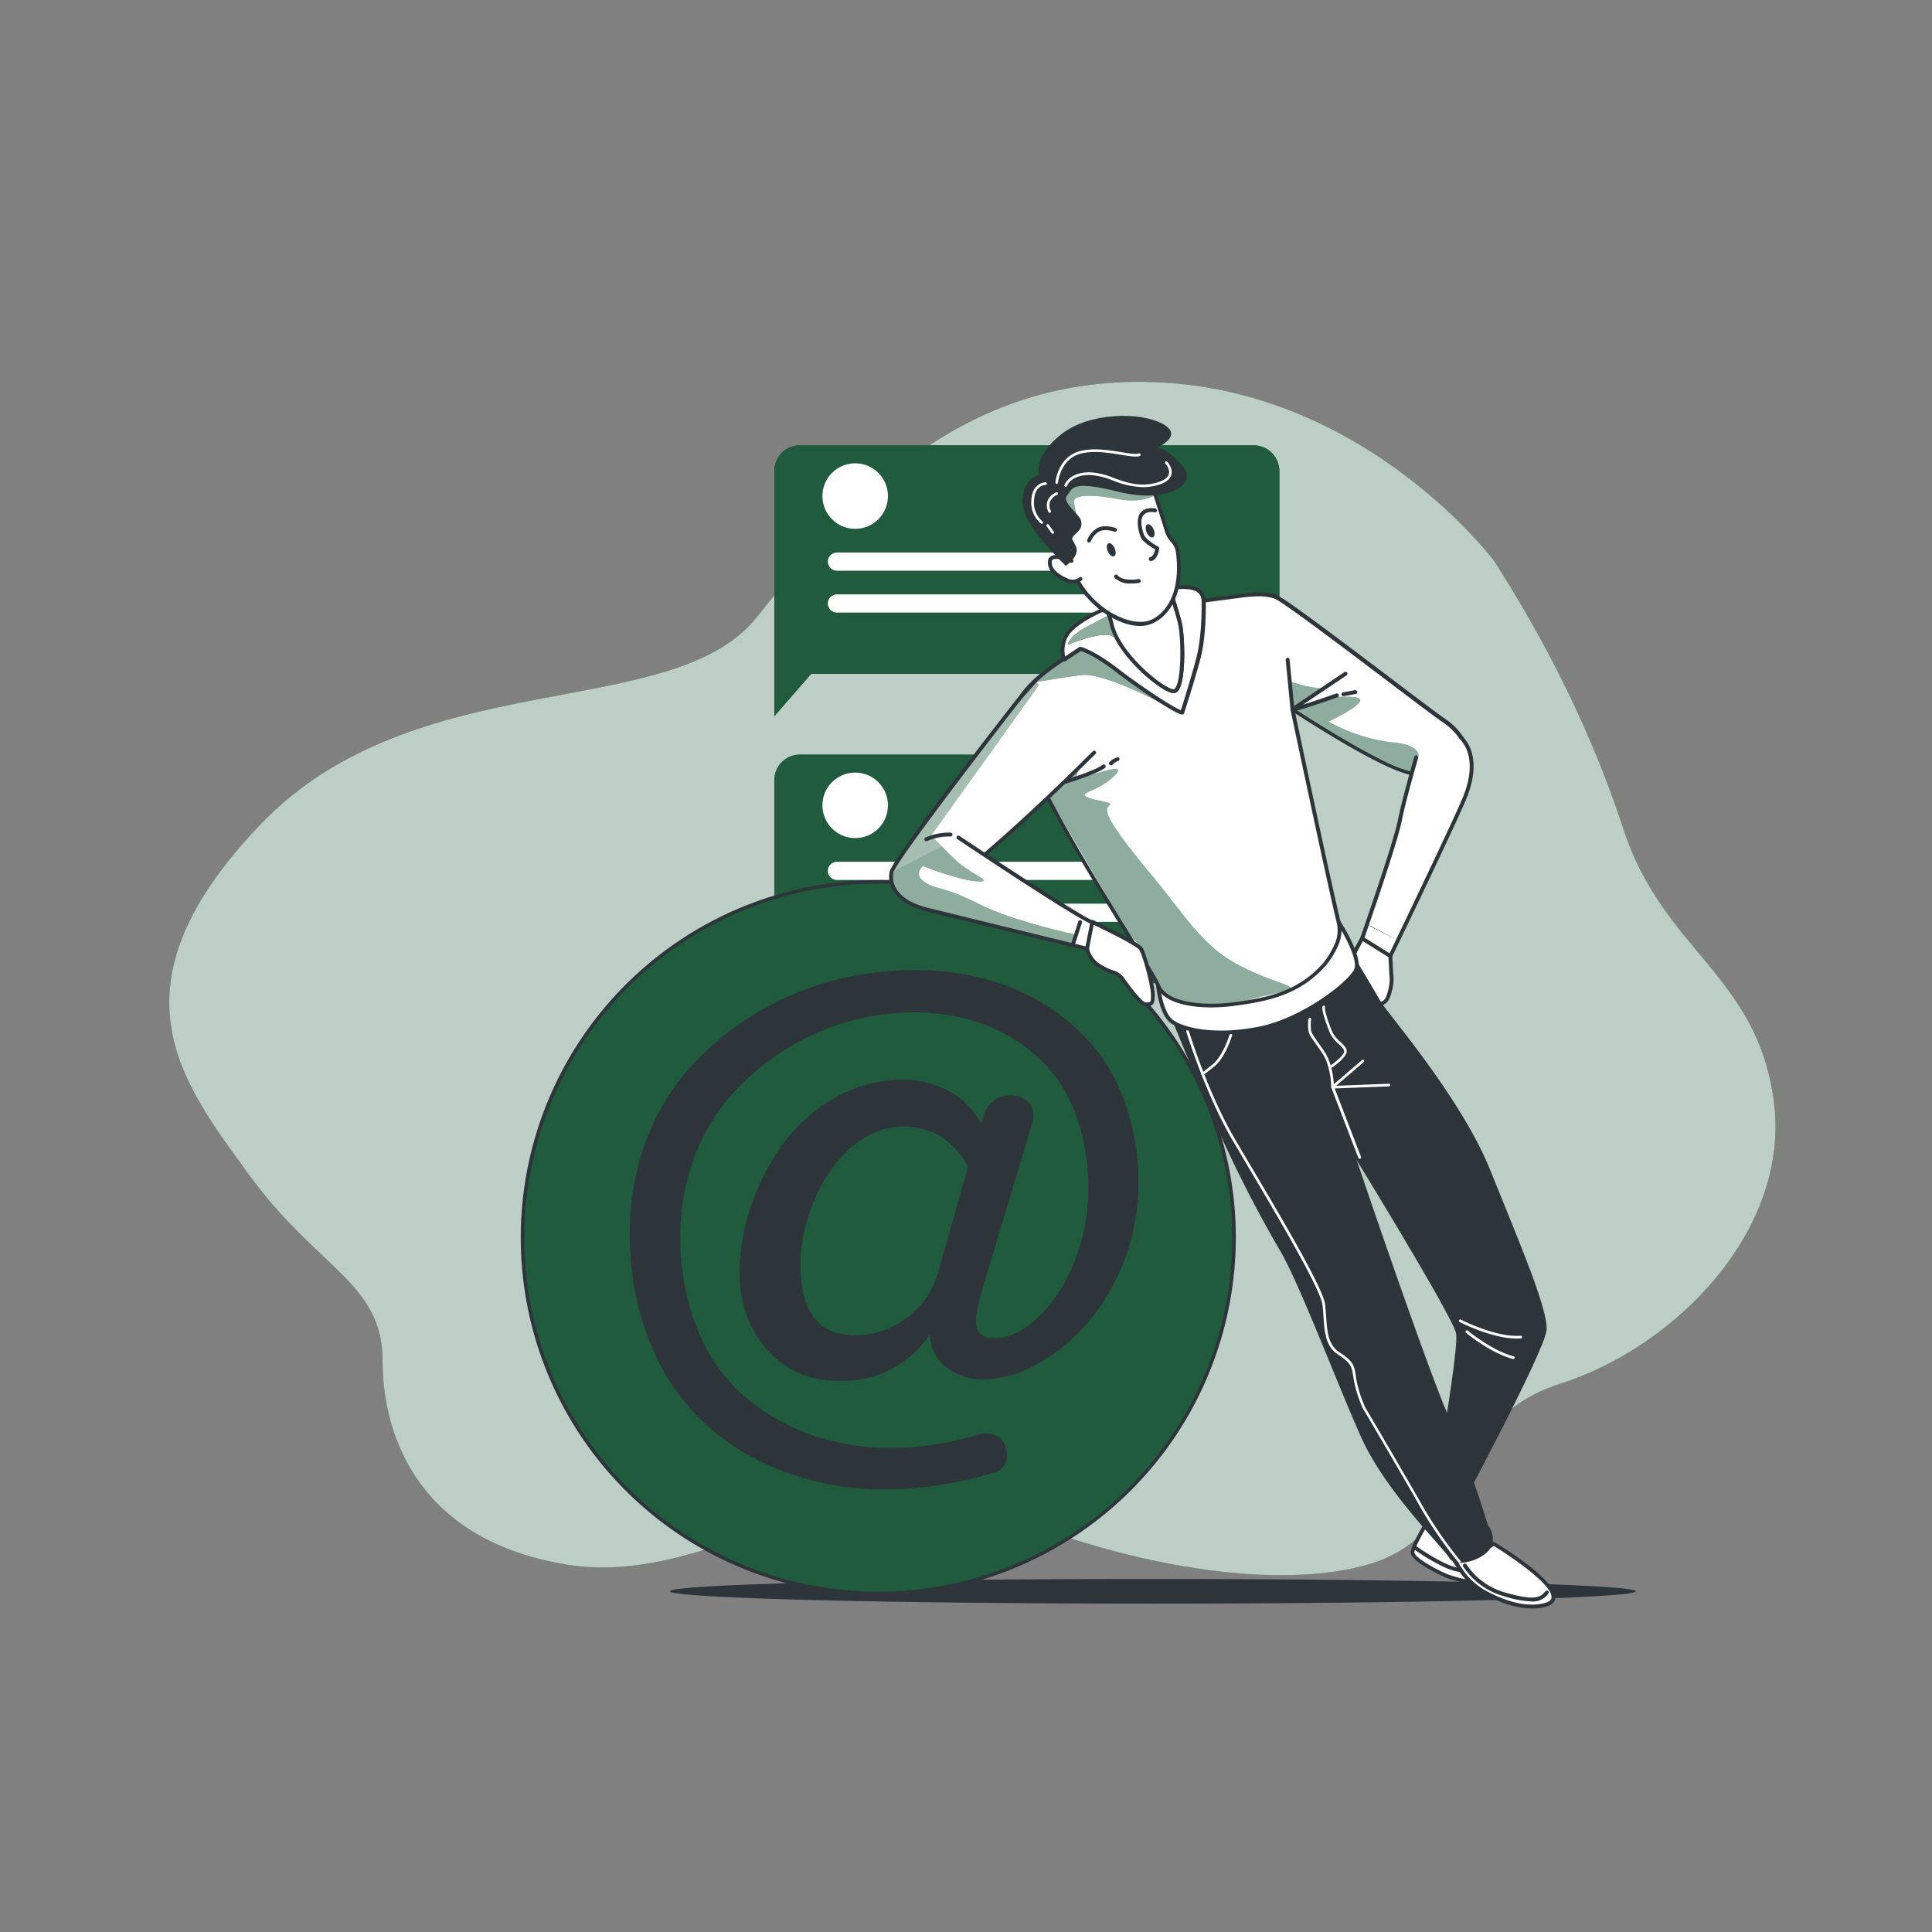 <svg xmlns="http://www.w3.org/2000/svg" xmlns:xlink="http://www.w3.org/1999/xlink" viewBox="0 0 500 500"><rect x="0" y="0" width="500" height="500" fill="#808080" stroke="none"/><defs><clipPath id="freepik--clip-path--inject-4"><path d="M281,148.89a28.69,28.69,0,0,1,6.69,12.77c1.82,7.91,13.26,17.21,16,17.21s2.55-13.56,1.64-17.51-4.56-14.6-4.56-14.6S286.21,139.76,281,148.89Z" style="fill:#fff"></path></clipPath><clipPath id="freepik--clip-path-2--inject-4"><path d="M303.73,179.37c-2.94,0-14.64-9.56-16.49-17.6a28.44,28.44,0,0,0-6.56-12.53.5.5,0,0,1-.08-.6c5.34-9.42,20.27-2.41,20.42-2.33a.5.5,0,0,1,.26.29c.15.43,3.67,10.71,4.58,14.65.79,3.46,1.16,14.83-.94,17.48A1.51,1.51,0,0,1,303.73,179.37Zm-22.07-30.55a29.14,29.14,0,0,1,6.55,12.73c1.82,7.85,13.19,16.82,15.52,16.82,0,0,.19,0,.4-.27,1.7-2.13,1.59-13,.75-16.63s-4-12.85-4.48-14.35C298.73,146.38,286.38,141.21,281.66,148.82Z" style="fill:#2e353a;clip-path:url(#freepik--clip-path--inject-1--inject-1--inject-4)"></path></clipPath></defs><!--Mention (1)--><g id="freepik--background-simple--inject-4"><path d="M386.73,145.24S354.5,102.05,301,99s-83.34,33.45-105.24,60.83-88.2,11.55-128.35,53.53-20.68,66.3-3,90.63S99,332,99,352.06s9.74,46.84,48.06,52.92,77.86-31,105.23-17,73.3,24.94,101.44,17,19.61-37.11,50-46.84,59.61-40.15,55.35-73-28.59-38.93-38.93-70.56S395.25,158.62,386.73,145.24Z" style="fill:#1F5B3C"></path><path d="M386.73,145.24S354.5,102.05,301,99s-83.34,33.45-105.24,60.83-88.2,11.55-128.35,53.53-20.68,66.3-3,90.63S99,332,99,352.06s9.74,46.84,48.06,52.92,77.86-31,105.23-17,73.3,24.94,101.44,17,19.61-37.11,50-46.84,59.61-40.15,55.35-73-28.59-38.93-38.93-70.56S395.25,158.62,386.73,145.24Z" style="fill:#fff;opacity:0.7"></path></g><g id="freepik--Shadow--inject-4"><path d="M423.38,411.82c0,1.77-56,3.2-125,3.2s-125-1.43-125-3.2,56-3.19,125-3.19S423.38,410.06,423.38,411.82Z" style="fill:#2e353a"></path></g><g id="freepik--speech-bubbles--inject-4"><rect x="200.41" y="115.25" width="130.69" height="59.15" rx="6.62" style="fill:#1F5B3C"></rect><polyline points="200.41 164 200.41 185.35 212.32 171.64" style="fill:#1F5B3C"></polyline><path d="M324.49,115.25H207a6.61,6.61,0,0,0-6.61,6.62v63.48l9.52-10.95H324.49a6.61,6.61,0,0,0,6.61-6.62V121.87A6.61,6.61,0,0,0,324.49,115.25Z" style="fill:#1F5B3C"></path><path d="M324.49,115.25H207a6.61,6.61,0,0,0-6.61,6.62v63.48l9.52-10.95H324.49a6.61,6.61,0,0,0,6.61-6.62V121.87A6.61,6.61,0,0,0,324.49,115.25Z" style="fill:#1F5B3C;opacity:0.1"></path><path d="M301,147.7H216.61a2.36,2.36,0,0,1-2.36-2.36h0a2.36,2.36,0,0,1,2.36-2.35H301a2.36,2.36,0,0,1,2.36,2.35h0A2.36,2.36,0,0,1,301,147.7Z" style="fill:#fff"></path><path d="M301,158.54H216.61a2.36,2.36,0,0,1-2.36-2.36h0a2.36,2.36,0,0,1,2.36-2.35H301a2.36,2.36,0,0,1,2.36,2.35h0A2.36,2.36,0,0,1,301,158.54Z" style="fill:#fff"></path><circle cx="221.32" cy="128.38" r="8.48" style="fill:#fff"></circle><rect x="200.41" y="195.3" width="130.69" height="59.15" rx="6.62" style="fill:#1F5B3C"></rect><polyline points="200.41 244.04 200.41 265.4 212.32 251.68" style="fill:#1F5B3C"></polyline><path d="M324.49,195.3H207a6.61,6.61,0,0,0-6.61,6.61V265.4l9.52-11H324.49a6.61,6.61,0,0,0,6.61-6.61V201.91A6.61,6.61,0,0,0,324.49,195.3Z" style="fill:#1F5B3C"></path><path d="M324.49,195.3H207a6.61,6.61,0,0,0-6.61,6.61V265.4l9.52-11H324.49a6.61,6.61,0,0,0,6.61-6.61V201.91A6.61,6.61,0,0,0,324.49,195.3Z" style="fill:#1F5B3C;opacity:0.1"></path><path d="M301,227.74H216.61a2.36,2.36,0,0,1-2.36-2.35h0a2.36,2.36,0,0,1,2.36-2.36H301a2.36,2.36,0,0,1,2.36,2.36h0A2.36,2.36,0,0,1,301,227.74Z" style="fill:#fff"></path><path d="M301,238.58H216.61a2.36,2.36,0,0,1-2.36-2.35h0a2.36,2.36,0,0,1,2.36-2.36H301a2.36,2.36,0,0,1,2.36,2.36h0A2.36,2.36,0,0,1,301,238.58Z" style="fill:#fff"></path><circle cx="221.32" cy="208.42" r="8.48" style="fill:#fff"></circle></g><g id="freepik--Character--inject-4"><circle cx="227.3" cy="320.3" r="92.07" style="fill:#1F5B3C"></circle><path d="M227.3,412.83a92.53,92.53,0,1,1,92.53-92.53A92.64,92.64,0,0,1,227.3,412.83Zm0-184.15a91.62,91.62,0,1,0,91.62,91.62A91.71,91.71,0,0,0,227.3,228.68Z" style="fill:#2e353a"></path><path d="M202.91,380.85a62.55,62.55,0,0,1-21-12.93,57.58,57.58,0,0,1-13.9-21A74.92,74.92,0,0,1,163,319a66.25,66.25,0,0,1,4.24-23.86,59.56,59.56,0,0,1,11.45-19,76.34,76.34,0,0,1,36.62-22.29,82,82,0,0,1,21.19-2.8,72.74,72.74,0,0,1,17.62,2.1,57.32,57.32,0,0,1,15.82,6.55,52.57,52.57,0,0,1,12.89,10.93,47.64,47.64,0,0,1,8.65,15.69,62.24,62.24,0,0,1,3.15,20.23,56.17,56.17,0,0,1-13.37,36.06,49.21,49.21,0,0,1-13,10.53A28.63,28.63,0,0,1,254.39,357a15.37,15.37,0,0,1-9.31-3,10.81,10.81,0,0,1-4.41-8.66q-8.56,12.06-23.16,12.06-11.89,0-19-8.13t-7.08-20a52.93,52.93,0,0,1,3.1-17.66,59.84,59.84,0,0,1,8.44-16,41.77,41.77,0,0,1,13.41-11.67,34.8,34.8,0,0,1,17.18-4.5,25,25,0,0,1,12,2.93,19.69,19.69,0,0,1,8.35,8.52l.78-2.54a7.14,7.14,0,0,1,11-3.49,4.75,4.75,0,0,1,1.74,3.93,6.43,6.43,0,0,1-.35,2.1l-12.41,41.25q-2.1,7.08-2.1,9.71,0,4.46,4.55,4.45,5.94,0,11.67-5.46a40.21,40.21,0,0,0,9.31-14.51,50.44,50.44,0,0,0,3.58-18.75,54.27,54.27,0,0,0-2.45-16.69A40.3,40.3,0,0,0,272.66,278a39.47,39.47,0,0,0-10-8.92,43.8,43.8,0,0,0-12.33-5.33A54.12,54.12,0,0,0,236.65,262a63.22,63.22,0,0,0-17.35,2.45,62.27,62.27,0,0,0-16.39,7.39,64.09,64.09,0,0,0-13.77,11.71,51.57,51.57,0,0,0-9.52,16.21A57.08,57.08,0,0,0,176.08,320a62.2,62.2,0,0,0,4.37,23.91,45.2,45.2,0,0,0,11.93,17.22,53.55,53.55,0,0,0,17.3,10.09,61.09,61.09,0,0,0,20.85,3.5,74.28,74.28,0,0,0,22.38-3.41,6.68,6.68,0,0,1,2.27-.35,5.08,5.08,0,0,1,3.93,1.62,5.33,5.33,0,0,1,1.49,3.71,4.62,4.62,0,0,1-3.59,4.9,97.89,97.89,0,0,1-27.88,4.28A73.59,73.59,0,0,1,202.91,380.85Zm31.6-39.68a21.82,21.82,0,0,0,8-11l8-28.14-.53-1.14a13.75,13.75,0,0,0-1.83-2.58,28.27,28.27,0,0,0-3.11-3.06,15.42,15.42,0,0,0-4.8-2.62,19,19,0,0,0-13.9.48,22.91,22.91,0,0,0-6.51,4.24,35.46,35.46,0,0,0-5.29,6.21,41.39,41.39,0,0,0-4,7.47,46,46,0,0,0-2.49,8.08,38.4,38.4,0,0,0-.88,8,39.11,39.11,0,0,0,.31,5.16,23.22,23.22,0,0,0,1,4.46,15,15,0,0,0,1.79,3.71,10.89,10.89,0,0,0,2.62,2.75,11.14,11.14,0,0,0,3.63,1.75,16.72,16.72,0,0,0,4.72.61A21.59,21.59,0,0,0,234.51,341.17Z" style="fill:#2e353a"></path><path d="M352.51,242.87s-3,5.58-3.44,6.36-2.05,5-1.57,6,.94,1.57,1.89,1.73,1.73,1.89,3.3,2.2a16.91,16.91,0,0,0,3,.32,2,2,0,0,0,1.74.31c.94-.31,1.73-.78,2.36-3.46a10,10,0,0,0,.31-4.09l-.28-5.41Z" style="fill:#fff"></path><path d="M356.87,260.37a2.56,2.56,0,0,1-1.34-.4,17.49,17.49,0,0,1-2.94-.33,4.66,4.66,0,0,1-2.31-1.46,2.65,2.65,0,0,0-1-.74,3.1,3.1,0,0,1-2.25-2c-.65-1.29,1.24-5.88,1.59-6.46.46-.77,3.4-6.29,3.43-6.35a.52.52,0,0,1,.3-.24.51.51,0,0,1,.38,0l7.3,3.95a.52.52,0,0,1,.26.42l.28,5.4h0a10.36,10.36,0,0,1-.33,4.23c-.62,2.67-1.43,3.41-2.69,3.83A2.22,2.22,0,0,1,356.87,260.37Zm-4.15-16.82c-.72,1.34-2.82,5.27-3.22,5.94-.55.91-1.87,4.88-1.56,5.5.5,1,.88,1.36,1.53,1.47a3.09,3.09,0,0,1,1.51,1,3.76,3.76,0,0,0,1.81,1.2,17.25,17.25,0,0,0,2.89.31.52.52,0,0,1,.32.11,1.48,1.48,0,0,0,1.26.23c.69-.23,1.41-.47,2-3.1a9.75,9.75,0,0,0,.31-3.88l-.27-5.2Z" style="fill:#2e353a"></path><path d="M369.85,393.12s-4.27,6.95-4.27,8.63,5.88,4.77,8.4,5.89,7,2,10.64,2.52,11.2,2,9-.84S377.9,399,377.34,398.11a15.75,15.75,0,0,0-2.32-2.26Z" style="fill:#fff"></path><path d="M391.8,411.5a45.34,45.34,0,0,1-6.36-.71l-.9-.14c-5.08-.78-8.7-1.64-10.76-2.56-.36-.16-8.7-3.89-8.7-6.34,0-1.77,3.9-8.17,4.34-8.9a.51.51,0,0,1,.66-.18l5.17,2.74a15.07,15.07,0,0,1,2.51,2.43c.24.28,2.44,1.66,4.57,3,4.54,2.83,10.18,6.36,11.64,8.18.53.66.66,1.23.38,1.7S393.19,411.5,391.8,411.5ZM370,393.78c-1.62,2.68-3.95,6.91-3.95,8s4.28,3.73,8.1,5.43c2,.88,5.52,1.71,10.52,2.48l.89.14c1.84.29,7.44,1.18,7.9.4,0,0,0-.2-.3-.57-1.35-1.69-7.15-5.32-11.39-8-3.41-2.13-4.63-2.91-4.88-3.28a14.89,14.89,0,0,0-2.22-2.15Z" style="fill:#2e353a"></path><path d="M376.54,404.07l1.5,2.24a17.85,17.85,0,0,0,6.38,5.86c4,2.16,10.16,4.63,15.54,3.15,8.82-2.43-13.38-15.82-13.38-15.82S378.67,405,376.54,404.07Z" style="fill:#fff"></path><path d="M396.46,416.27c-4.44,0-9-1.86-12.28-3.66a18.43,18.43,0,0,1-6.56-6l-1.5-2.25a.5.5,0,0,1,0-.59.51.51,0,0,1,.59-.14c1.29.56,6.36-2.31,9.55-4.52a.48.48,0,0,1,.54,0c1.67,1,16.31,10,15.68,14.56-.14,1-1,1.76-2.42,2.16A13.55,13.55,0,0,1,396.46,416.27Zm-18.94-11.64.93,1.41a17.48,17.48,0,0,0,6.2,5.69c4.08,2.2,10,4.53,15.18,3.11,1.56-.44,1.66-1.12,1.69-1.34.45-3.27-10.37-10.62-14.93-13.4C385,401.16,380.22,404.31,377.52,404.63Z" style="fill:#2e353a"></path><path d="M379.08,405.13a18.19,18.19,0,0,0,10.36,7.51c7.25,2.07,9.33,1.55,10.88-.52" style="fill:#fff"></path><path d="M396.36,414.46a27.4,27.4,0,0,1-7.05-1.34,18.49,18.49,0,0,1-10.66-7.74.49.49,0,0,1,.18-.68.51.51,0,0,1,.69.18,17.9,17.9,0,0,0,10.06,7.28c7.07,2,9,1.5,10.34-.34a.51.51,0,0,1,.7-.1.5.5,0,0,1,.1.7A4.9,4.9,0,0,1,396.36,414.46Z" style="fill:#2e353a"></path><path d="M366.13,400.47s8,5.73,11.91,5.84" style="fill:#fff"></path><path d="M378,406.81h0c-4-.11-11.85-5.7-12.18-5.93a.51.51,0,0,1-.11-.7.49.49,0,0,1,.69-.12c.08.06,7.93,5.65,11.63,5.75a.51.51,0,0,1,.49.52A.5.5,0,0,1,378,406.81Z" style="fill:#2e353a"></path><path d="M348.76,244.79s7.1,11.77,8.62,14.5,20.68,24.64,28.28,43.5,14.91,35.88,14.6,41.36S375,395.85,375,395.85l-5.17-2.73s7.9-43.5,7-48.06S348,295.18,348,295.18s-13.08-9.12-18.55-19.77" style="fill:#2e353a"></path><path d="M349.77,274.2s-3.95,8.51-3.95,9.73,22.2,66.61,28.59,81.51a302.48,302.48,0,0,1,10.64,29.2s2.44,3,.61,6.08-9.12,5.17-10.64,2.43-16.43-17-22.81-31.32-15.51-38.63-20.69-47.75a326.65,326.65,0,0,1-18.24-36.2c-6.7-15.81-13.59-32.95-13.59-32.95a69.48,69.48,0,0,0,26.76-3c14-4.56,20-13.29,20-13.29s3.56,9.1,4.47,10.86" style="fill:#2e353a"></path><path d="M351.86,299.88a.35.35,0,0,1-.32-.22l-7-18.2a.36.36,0,0,1,.1-.39l7.84-6.72a.36.36,0,0,1,.49,0,.35.35,0,0,1,0,.48l-7.66,6.57,6.91,18a.35.35,0,0,1-.19.45Z" style="fill:#fff"></path><path d="M344.85,281.67a.33.33,0,0,1-.23-.09.34.34,0,0,1-.11-.25c0-.05,0-5.54-2.46-9-.61-.89-1.1-1.59-1.51-2.16-1.28-1.82-1.67-2.37-1.9-3.28a10.89,10.89,0,0,1,0-3.21.36.36,0,0,1,.39-.29.34.34,0,0,1,.29.39,10.33,10.33,0,0,0,0,2.95c.2.78.54,1.26,1.8,3.05.4.57.9,1.27,1.51,2.16,2.22,3.19,2.53,7.77,2.58,9.08l14.21-.55a.36.36,0,0,1,.36.33.33.33,0,0,1-.33.35l-14.56.56Z" style="fill:#fff"></path><path d="M392.47,346.41c-6.33,0-14.37-4.1-14.73-4.28a.34.34,0,0,1-.14-.46.34.34,0,0,1,.46-.15c.09.05,9.23,4.71,15.49,4.16a.34.34,0,0,1,.37.32.34.34,0,0,1-.31.37C393.24,346.4,392.86,346.41,392.47,346.41Z" style="fill:#fff"></path><path d="M391.62,351.69h-.08c-5.61-1.41-11.91-6.57-12.18-6.79a.35.35,0,0,1,0-.48.34.34,0,0,1,.48-.05c.06.05,6.45,5.29,11.91,6.65a.34.34,0,0,1,.24.42A.33.33,0,0,1,391.62,351.69Z" style="fill:#fff"></path><path d="M344.57,276.35a.35.35,0,0,1-.28-.14.34.34,0,0,1,.09-.48c1.35-.94,3.49-2.75,3.49-3.64,0-.59-.73-1.29-1.51-2a8.6,8.6,0,0,1-2.1-2.6c-.51-1.19-2.34-5.86-2-7a.34.34,0,0,1,.43-.22.35.35,0,0,1,.22.44c-.21.61.88,4,1.95,6.48a8,8,0,0,0,1.94,2.36c.93.89,1.73,1.65,1.73,2.53,0,1.54-3.4,3.93-3.79,4.2A.36.36,0,0,1,344.57,276.35Z" style="fill:#fff"></path><path d="M311.25,278.31a.34.34,0,0,1-.22-.61l2.8-2.24c2.69-2.14,4.35-7.61,4.37-7.67a.35.35,0,0,1,.43-.23.35.35,0,0,1,.23.43c-.07.23-1.75,5.73-4.6,8l-2.8,2.24A.33.33,0,0,1,311.25,278.31Z" style="fill:#fff"></path><path d="M377.73,404.51a.35.35,0,0,1-.26-.13,109.2,109.2,0,0,1-9.67-13.94c-3.87-6.92-15-25.85-15.12-26a32.56,32.56,0,0,1-2.28-7.12c-.07-.38-.12-.73-.17-1-.37-2.52-.53-3.56-3.88-5.72s-3.56-5.92-3.84-9.95c-.06-.95-.13-1.93-.24-2.9-.45-4-11.07-22-18.82-35.08-1.76-3-3.36-5.68-4.66-7.91-6.94-11.94-11.74-27.64-11.79-27.8a.35.35,0,0,1,.23-.43.33.33,0,0,1,.42.23c.05.16,4.83,15.79,11.73,27.65,1.3,2.23,2.9,4.94,4.66,7.91,7.79,13.15,18.45,31.17,18.91,35.35.11,1,.18,2,.25,2.94.27,4,.5,7.48,3.52,9.42,3.61,2.32,3.79,3.53,4.19,6.18,0,.33.1.67.16,1.05a31.92,31.92,0,0,0,2.22,6.91c.09.17,11.23,19.1,15.11,26A109.05,109.05,0,0,0,378,404a.34.34,0,0,1-.05.48A.35.35,0,0,1,377.73,404.51Z" style="fill:#fff"></path><path d="M299.69,254.93s.64,7.08,3.44,9.32,11.2,4.2,22.68,2,24.08-12,25.2-15.4-4.58-12.2-4.58-12.2-6.62,9.4-25.1,12.48S299.69,254.93,299.69,254.93Z" style="fill:#fff"></path><path d="M316.08,267.7c-6.77,0-11.41-1.57-13.27-3.06-2.93-2.35-3.59-9.36-3.62-9.66a.5.5,0,0,1,.38-.53c.13,0,3.39-.81,21.68-3.86,18-3,24.7-12.18,24.77-12.27a.51.51,0,0,1,.41-.21h0a.5.5,0,0,1,.41.23c.6.92,5.8,9.14,4.64,12.63-1.23,3.68-14.12,13.49-25.58,15.73A51.38,51.38,0,0,1,316.08,267.7Zm-15.84-12.37c.19,1.54,1,6.76,3.2,8.53,2.5,2,10.51,4.16,22.27,1.86,11.56-2.26,23.83-12.07,24.83-15.07.79-2.38-2.44-8.39-4.16-11.17-1.78,2.13-8.92,9.43-25,12.1C306.56,254.06,301.58,255,300.24,255.33Z" style="fill:#2e353a"></path><path d="M373.5,186.3c-4.57-3-40.15-30.72-43.5-31.94s-10,0-10,0-20.62,2.52-24.94,4.26c-.41.16-9.7,5.5-10,5.78-3.35,2.74-18,9.48-21.94,18-4.47,9.64,34.81,67.68,36.64,72.54s11.42,6.06,20.24,4.84,16.56-3,22.95-10.31a22.21,22.21,0,0,0,2.89-4.75,9.18,9.18,0,0,0,.66-6.1c-2.28-9.5-8.1-36.89-11.94-55,6.4,4.13,19.71,12.52,27.45,15.48,10.34,4,18.25,1.22,18.25-2.13S378.06,189.34,373.5,186.3Z" style="fill:#fff"></path><path d="M361.15,192.21a44.19,44.19,0,0,1-17.34-5.47s7.91-3.65,8.21-5.48-10.95-.3-9.43-.91,3.65-2.13,0-2.13a30.11,30.11,0,0,1-8.51-1.82l.41,7.19c3.48,2.25,9,5.74,14.54,8.94a151.81,151.81,0,0,0,16.07,7.29S371.79,193.43,361.15,192.21Z" style="fill:#1F5B3C"></path><path d="M319.93,259.77l1.13-.16c2.44-1.18,6.57-1.92,10.59-2.92,6.08-1.52-.61-1.52-10.65-6.69s-14-12.77-23.12-23.72-12.77-16.43-10.94-17.64-3.65-1.22-5.78-2.44,3-1.21,7.3-5.47-8.22.91-9.43.61,1.21-4.26,1.21-4.26l-8.82,9.12,21.29,36.5,1.22.91,1.4,2,4,8.6c.16.3.27.55.34.72C301.51,259.8,311.11,261,319.93,259.77Z" style="fill:#1F5B3C;mix-blend-mode:multiply"></path><path d="M279.61,174.73c6.73-1,25.49,9.7,25.49,9.7-10.31-7-19.33-13.56-25.5-16.52l-11.37,8-.78.73C268.77,176.38,273.83,175.55,279.61,174.73Z" style="fill:#1F5B3C"></path><path d="M361.15,192.21a44.19,44.19,0,0,1-17.34-5.47s7.91-3.65,8.21-5.48-10.95-.3-9.43-.91,3.65-2.13,0-2.13a30.11,30.11,0,0,1-8.51-1.82l.41,7.19c3.48,2.25,9,5.74,14.54,8.94a151.81,151.81,0,0,0,16.07,7.29S371.79,193.43,361.15,192.21Z" style="fill:#fff;opacity:0.5"></path><path d="M319.93,259.77l1.13-.16c2.44-1.18,6.57-1.92,10.59-2.92,6.08-1.52-.61-1.52-10.65-6.69s-14-12.77-23.12-23.72-12.77-16.43-10.94-17.64-3.65-1.22-5.78-2.44,3-1.21,7.3-5.47-8.22.91-9.43.61,1.21-4.26,1.21-4.26l-8.82,9.12,21.29,36.5,1.22.91,1.4,2,4,8.6c.16.3.27.55.34.72C301.51,259.8,311.11,261,319.93,259.77Z" style="fill:#fff;opacity:0.5"></path><path d="M279.61,174.73c6.73-1,25.49,9.7,25.49,9.7-10.31-7-19.33-13.56-25.5-16.52l-11.37,8-.78.73C268.77,176.38,273.83,175.55,279.61,174.73Z" style="fill:#fff;opacity:0.5"></path><path d="M313.53,260.72c-6.74,0-12.81-1.61-14.31-5.61-.44-1.18-3.4-6-7.15-12.06-15.93-25.84-32.66-54-29.47-60.87,3-6.48,11.87-11.83,17.74-15.37a45,45,0,0,0,4.33-2.8c.36-.29,9.67-5.65,10.17-5.85,4.34-1.75,24.22-4.19,25.07-4.29.25-.05,6.83-1.23,10.26,0,2.22.81,17.43,12.32,29.65,21.57,6.62,5,12.33,9.34,13.95,10.42,5.1,3.4,6.92,7.94,6.92,11.06a3.5,3.5,0,0,1-1.76,2.82c-2.95,2-9.4,2.75-17.17-.22-5.43-2.08-14.59-7.21-26.53-14.88,4,19.05,9.49,44.71,11.68,53.83a9.69,9.69,0,0,1-.69,6.44,21.69,21.69,0,0,1-3,4.86c-6.68,7.63-14.81,9.31-23.25,10.47A47,47,0,0,1,313.53,260.72Zm12.4-106.4a39.35,39.35,0,0,0-5.87.53c-.24,0-20.63,2.53-24.85,4.23-.55.25-9.46,5.38-9.91,5.71a43.43,43.43,0,0,1-4.45,2.87c-5.76,3.48-14.46,8.74-17.34,15-3.24,7,18,41.41,29.41,59.92,4.07,6.6,6.76,11,7.24,12.23,1.77,4.72,11.45,5.65,19.7,4.51s16.19-2.77,22.64-10.14a21.34,21.34,0,0,0,2.82-4.64,8.69,8.69,0,0,0,.62-5.76c-2.24-9.32-7.88-35.87-11.94-55a.51.51,0,0,1,.21-.52.5.5,0,0,1,.55,0c12.38,8,21.84,13.33,27.36,15.43,7.38,2.83,13.6,2.16,16.24.34a2.65,2.65,0,0,0,1.33-2c0-2.86-1.7-7.05-6.47-10.23-1.65-1.1-7.37-5.43-14-10.45-11.53-8.72-27.31-20.67-29.39-21.43A12.14,12.14,0,0,0,325.93,154.32Z" style="fill:#2e353a"></path><path d="M267.94,176.17s-3.65,4-5.07,5.85c-7.62,9.79-31.87,41.16-32.14,43.69s.88,4.23,6.81,6.51,45.6-37.47,45.6-37.47" style="fill:#fff"></path><path d="M268,176.29l-.51.33c-.74.82-2.34,2.61-3.58,4.08l-18.42,24.16s-.57.64-1.47,1.7c-6.91,9.21-12.93,17.52-13.3,19,0,.05,0,.1,0,.14-.24,2.39.92,4.21,6.82,6.48,1.05.4,3.13-.5,5.86-2.25a11.68,11.68,0,0,1-3.91-1.56c-3.35-2.13-.61-4.26-.61-4.26s4.35,1.74,8.64,2.91c.89-.67,1.82-1.39,2.77-2.15a21.09,21.09,0,0,1-2.59-2c-3.65-3.34-6.69-6.69-6.69-6.69l27.88-38.91Z" style="fill:#1F5B3C;opacity:0.8;mix-blend-mode:multiply"></path><path d="M268,176.29l-.51.33c-.74.82-2.34,2.61-3.58,4.08l-18.42,24.16s-.57.64-1.47,1.7c-6.91,9.21-12.93,17.52-13.3,19,0,.05,0,.1,0,.14-.24,2.39.92,4.21,6.82,6.48,1.05.4,3.13-.5,5.86-2.25a11.68,11.68,0,0,1-3.91-1.56c-3.35-2.13-.61-4.26-.61-4.26s4.35,1.74,8.64,2.91c.89-.67,1.82-1.39,2.77-2.15a21.09,21.09,0,0,1-2.59-2c-3.65-3.34-6.69-6.69-6.69-6.69l27.88-38.91Z" style="fill:#fff;opacity:0.5"></path><path d="M238,232.8a1.9,1.9,0,0,1-.66-.11c-5.52-2.13-7.46-4-7.13-7,.27-2.49,20.32-28.6,32.24-43.94,1.42-1.82,4.95-5.71,5.1-5.87a.5.5,0,1,1,.74.67s-3.66,4-5.05,5.82c-19.26,24.78-31.84,41.83-32,43.43-.23,2.13.76,3.79,6.5,6,4.13,1.59,29.21-21.48,45.06-37.37a.5.5,0,0,1,.71.71C279.54,199.06,245.66,232.8,238,232.8Z" style="fill:#2e353a"></path><path d="M348.21,174.35l-13.72,9.24c2-.28,11.48-3.64,11.48-3.64" style="fill:#fff"></path><path d="M334.49,184.09a.48.48,0,0,1-.46-.32.49.49,0,0,1,.18-.59l13.73-9.24a.49.49,0,0,1,.69.13.51.51,0,0,1-.14.7l-11.25,7.58c3.45-1.06,8.5-2.84,8.57-2.87a.5.5,0,0,1,.33,1c-.39.13-9.59,3.38-11.58,3.66Z" style="fill:#2e353a"></path><line x1="347.65" y1="179.67" x2="350.73" y2="179.11" style="fill:#fff"></line><path d="M347.65,180.17a.51.51,0,0,1-.49-.41.5.5,0,0,1,.4-.58l3.08-.56a.51.51,0,0,1,.59.4.5.5,0,0,1-.41.59l-3.08.56Z" style="fill:#2e353a"></path><path d="M246,216a14.57,14.57,0,0,0-6.17,1.17" style="fill:#fff"></path><path d="M239.83,217.7a.5.5,0,0,1-.19-1,15,15,0,0,1,6.4-1.21.5.5,0,0,1,.46.54.51.51,0,0,1-.54.46,14,14,0,0,0-5.93,1.13A.48.48,0,0,1,239.83,217.7Z" style="fill:#2e353a"></path><path d="M275.9,202.29s7.71-2.36,9.75-3.93" style="fill:#fff"></path><path d="M275.9,202.79a.5.5,0,0,1-.14-1c.07,0,7.64-2.34,9.59-3.84a.5.5,0,0,1,.7.09.51.51,0,0,1-.09.7c-2.1,1.61-9.59,3.91-9.91,4A.39.39,0,0,1,275.9,202.79Z" style="fill:#2e353a"></path><path d="M287.54,197.58s1.26-1.1,1.73-1.1" style="fill:#fff"></path><path d="M287.54,198.08a.52.52,0,0,1-.38-.17.51.51,0,0,1,0-.71,4.55,4.55,0,0,1,2.06-1.22.5.5,0,0,1,.5.5.51.51,0,0,1-.5.5,5.63,5.63,0,0,0-1.4,1A.48.48,0,0,1,287.54,198.08Z" style="fill:#2e353a"></path><line x1="334.49" y1="183.59" x2="333.24" y2="170.74" style="fill:#fff"></line><path d="M334.49,184.09a.51.51,0,0,1-.5-.45l-1.25-12.85a.5.5,0,1,1,1-.1L335,183.55a.49.49,0,0,1-.45.54Z" style="fill:#2e353a"></path><path d="M230.7,225.84s-1.77,6.77,9.58,9.58c5.39,1.33,41.06,10,41.06,10s3.19-6.84,1.37-6.84S248,216.71,248,216.71" style="fill:#fff"></path><path d="M236,233.93l41.36,10.56,1.1-2.62s-15.58-3.12-25.31-8-10.35-3.35-13.69-5.47-.61-4.26-.61-4.26,9.13,3.65,14,3.95-1.52-1.82-5.17-5.17c-1.51-1.38-2.91-2.77-4-3.91l-13,6.82S229.42,230.74,236,233.93Z" style="fill:#1F5B3C"></path><path d="M236,233.93l41.36,10.56,1.1-2.62s-15.58-3.12-25.31-8-10.35-3.35-13.69-5.47-.61-4.26-.61-4.26,9.13,3.65,14,3.95-1.52-1.82-5.17-5.17c-1.51-1.38-2.91-2.77-4-3.91l-13,6.82S229.42,230.74,236,233.93Z" style="fill:#fff;opacity:0.5"></path><path d="M281.34,246h-.12s-35.67-8.71-41.06-10c-4.5-1.11-7.55-3-9.06-5.51a6.45,6.45,0,0,1-.88-4.68.51.51,0,0,1,.61-.36.5.5,0,0,1,.35.61h0a5.64,5.64,0,0,0,.8,3.94c1.37,2.3,4.21,4,8.42,5,5,1.25,36.72,9,40.66,9.94,1.23-2.72,2-5.36,1.65-5.77h0c-1.9,0-29.45-18.3-34.95-22a.51.51,0,0,1-.14-.7.49.49,0,0,1,.69-.13c12.95,8.63,32.81,21.56,34.42,21.81h0a1,1,0,0,1,.82.45c.83,1.31-1.14,5.77-1.77,7.11A.5.5,0,0,1,281.34,246Z" style="fill:#2e353a"></path><path d="M282.71,238.61s11.71,5.48,12.62,7,3,9.42,3,11.86-.3,2.43-1.82,2.43-5.48-5.78-6.39-7-3-1.22-5.78-3a6.72,6.72,0,0,1-3-4.41Z" style="fill:#fff"></path><path d="M296.55,260.4c-1.31,0-3.47-2.61-6.31-6.53-.2-.28-.36-.51-.48-.66a4.42,4.42,0,0,0-2.07-1.16,17.21,17.21,0,0,1-3.59-1.77,7.25,7.25,0,0,1-3.26-4.77.76.76,0,0,1,0-.15l1.37-6.85a.52.52,0,0,1,.26-.35.49.49,0,0,1,.44,0c2,.92,11.9,5.62,12.84,7.19s3.11,9.61,3.11,12.12S298.4,260.4,296.55,260.4Zm-14.7-14.93a6.3,6.3,0,0,0,2.81,4,16.23,16.23,0,0,0,3.39,1.66,5.21,5.21,0,0,1,2.51,1.5c.12.15.29.38.49.67,3.66,5.06,5,6.12,5.5,6.12,1.32,0,1.32,0,1.32-1.93,0-2.36-2.08-10.13-3-11.61-.58-1-7.33-4.4-11.83-6.53Z" style="fill:#2e353a"></path><line x1="277.71" y1="244.28" x2="279.53" y2="238.63" style="fill:#fff"></line><path d="M277.71,244.78a.4.4,0,0,1-.15,0,.49.49,0,0,1-.32-.63l1.82-5.65a.5.5,0,1,1,.95.31l-1.82,5.65A.51.51,0,0,1,277.71,244.78Z" style="fill:#2e353a"></path><path d="M366.5,196s-3,10.34-4.26,16.42-9.73,30.42-9.73,30.42l7.3,4.56S375.93,214,379,206.68s2.13-12.78-.91-15.82" style="fill:#fff"></path><path d="M359.81,247.93a.5.5,0,0,1-.26-.08l-7.3-4.56a.5.5,0,0,1-.21-.59c.08-.24,8.52-24.37,9.71-30.34S366,196,366,195.89a.5.5,0,0,1,1,.28c0,.1-3.05,10.39-4.25,16.38-1.14,5.71-8.49,26.89-9.62,30.11l6.49,4.05c2-4.21,16.11-33.51,18.91-40.23,2.7-6.49,2.41-12-.8-15.27a.49.49,0,0,1,.7-.7c3.52,3.51,3.89,9.48,1,16.36-3,7.23-19,40.44-19.17,40.78a.48.48,0,0,1-.31.26Z" style="fill:#2e353a"></path><path d="M353.89,239.36c.55,0,7.48,3.82,7.48,3.82" style="fill:#2e353a"></path><path d="M305.93,184.43c-1.68-.28-10.65-6.16-16.81-10.92s-9.52-5.6-9.52-5.6l-4.2,2.8a8.1,8.1,0,0,1,.56-6.16c1.68-3.08,7.56-6.16,13.44-8.4S302,152,306.21,152s5.32,1.68,5.32,3.92,0,9.24-1.4,14.56S305.93,184.43,305.93,184.43Z" style="fill:#fff"></path><path d="M303.29,155.23s-2.59,7.76-5.18,10.09a38.76,38.76,0,0,1-6.46,4.39s-1.55-5.43-5.43-5.43-9.83,2.59-9.83,2.59,0-2.07,4.91-4.66l4.92-2.58,11.38-4.4Z" style="fill:#1F5B3C;mix-blend-mode:multiply"></path><path d="M303.29,155.23s-2.59,7.76-5.18,10.09a38.76,38.76,0,0,1-6.46,4.39s-1.55-5.43-5.43-5.43-9.83,2.59-9.83,2.59,0-2.07,4.91-4.66l4.92-2.58,11.38-4.4Z" style="fill:#fff;opacity:0.5"></path><path d="M305.93,184.93h-.09c-1.86-.31-11.07-6.42-17-11-5.15-4-8.33-5.19-9.14-5.45l-4,2.67a.56.56,0,0,1-.44.06.5.5,0,0,1-.31-.31,8.53,8.53,0,0,1,.59-6.57c2-3.74,9.46-7,13.71-8.63,3.34-1.27,11.68-4.23,17-4.23,3.91,0,5.82,1.44,5.82,4.42,0,2.3,0,9.31-1.42,14.69s-4.18,13.94-4.21,14A.49.49,0,0,1,305.93,184.93ZM279.6,167.41l.12,0c.14,0,3.54.92,9.71,5.69,5.79,4.47,13.86,9.79,16.17,10.7.6-1.88,2.85-9,4-13.52,1.39-5.25,1.39-12.16,1.39-14.43,0-1.69-.57-3.42-4.82-3.42-3.62,0-9.68,1.52-16.63,4.17s-11.8,5.64-13.18,8.17a7.56,7.56,0,0,0-.7,5.12l3.62-2.41A.49.49,0,0,1,279.6,167.41Z" style="fill:#2e353a"></path><path d="M281,148.89a28.69,28.69,0,0,1,6.69,12.77c1.82,7.91,13.26,17.21,16,17.21s2.55-13.56,1.64-17.51-4.56-14.6-4.56-14.6S286.21,139.76,281,148.89Z" style="fill:#fff"></path><path d="M303.73,179.37c-2.94,0-14.64-9.56-16.49-17.6a28.44,28.44,0,0,0-6.56-12.53.5.5,0,0,1-.08-.6c5.34-9.42,20.27-2.41,20.42-2.33a.5.5,0,0,1,.26.29c.15.43,3.67,10.71,4.58,14.65.79,3.46,1.16,14.83-.94,17.48A1.51,1.51,0,0,1,303.73,179.37Zm-22.07-30.55a29.14,29.14,0,0,1,6.55,12.73c1.82,7.85,13.19,16.82,15.52,16.82,0,0,.19,0,.4-.27,1.7-2.13,1.59-13,.75-16.63s-4-12.85-4.48-14.35C298.73,146.38,286.38,141.21,281.66,148.82Z" style="fill:#2e353a"></path><g style="clip-path:url(#freepik--clip-path-2--inject-1--inject-1--inject-4)"><path d="M303.29,155.23s-2.59,7.76-5.18,10.09a38.76,38.76,0,0,1-6.46,4.39s-1.55-5.43-5.43-5.43-9.83,2.59-9.83,2.59,0-2.07,4.91-4.66l4.92-2.58,11.38-4.4Z" style="fill:#1F5B3C;mix-blend-mode:multiply"></path><path d="M303.29,155.23s-2.59,7.76-5.18,10.09a38.76,38.76,0,0,1-6.46,4.39s-1.55-5.43-5.43-5.43-9.83,2.59-9.83,2.59,0-2.07,4.91-4.66l4.92-2.58,11.38-4.4Z" style="fill:#fff;opacity:0.5"></path><path d="M281,148.89a28.69,28.69,0,0,1,6.69,12.77c1.82,7.91,13.26,17.21,16,17.21s2.55-13.56,1.64-17.51-4.56-14.6-4.56-14.6S286.21,139.76,281,148.89Z" style="fill:#fff"></path><path d="M303.73,179.37c-2.94,0-14.64-9.56-16.49-17.6a28.44,28.44,0,0,0-6.56-12.53.5.5,0,0,1-.08-.6c5.34-9.42,20.27-2.41,20.42-2.33a.5.5,0,0,1,.26.29c.15.43,3.67,10.71,4.58,14.65.79,3.46,1.16,14.83-.94,17.48A1.51,1.51,0,0,1,303.73,179.37Zm-22.07-30.55a29.14,29.14,0,0,1,6.55,12.73c1.82,7.85,13.19,16.82,15.52,16.82,0,0,.19,0,.4-.27,1.7-2.13,1.59-13,.75-16.63s-4-12.85-4.48-14.35C298.73,146.38,286.38,141.21,281.66,148.82Z" style="fill:#2e353a"></path></g><path d="M271.39,134.23a106.24,106.24,0,0,0,7.93,16.84c4.62,7.59,13.54,11.89,18.49,9.91s8.32-8.37,7-18.27c-.29-2.18-2.19-3.07-2.8-5-2.19-7-4.42-13.75-5.19-16.32-1-3.31-8.92-6.61-17.17-4.3S270.07,126.3,271.39,134.23Z" style="fill:#fff"></path><path d="M298.8,128.17s-3,2.23-9.74.94-11.38-1-11.12.78.78,4.13.78,4.13-8.09-7-.76-8.86c5.28-1.37,8.33.71,9.62,1S298.8,128.17,298.8,128.17Z" style="fill:#1F5B3C"></path><path d="M298.8,128.17s-3,2.23-9.74.94-11.38-1-11.12.78.78,4.13.78,4.13-8.09-7-.76-8.86c5.28-1.37,8.33.71,9.62,1S298.8,128.17,298.8,128.17Z" style="fill:#fff;opacity:0.5"></path><path d="M295.05,162c-5.37,0-12.36-4.39-16.16-10.64a106.79,106.79,0,0,1-8-16.94.19.19,0,0,1,0-.08c-1.65-9.85,1.17-15.66,8.61-17.74,8.63-2.42,16.74,1.14,17.79,4.63.36,1.21,1,3.33,1.89,6,1,3,2.13,6.63,3.29,10.35a6.31,6.31,0,0,0,1.26,2,6,6,0,0,1,1.56,3.07c1.48,11.11-2.8,17-7.3,18.8A7.89,7.89,0,0,1,295.05,162ZM271.88,134.1a106.38,106.38,0,0,0,7.86,16.71c4.65,7.63,13.44,11.48,17.89,9.7,4.15-1.66,8.09-7.19,6.68-17.74A5.16,5.16,0,0,0,303,140.2a7,7,0,0,1-1.43-2.39c-1.16-3.71-2.33-7.35-3.29-10.34-.85-2.64-1.53-4.77-1.9-6-.84-2.78-8.23-6.29-16.56-4C272.94,119.45,270.35,124.87,271.88,134.1Z" style="fill:#2e353a"></path><path d="M277.34,145.12s-5.29-2.31-5.62,0,2,4,4.29,5a3.28,3.28,0,0,0,3.64-.33" style="fill:#fff"></path><path d="M277.68,151a4.69,4.69,0,0,1-1.86-.41c-3.27-1.4-4.9-3.35-4.59-5.49a1.51,1.51,0,0,1,.79-1.17c1.59-.89,5.12.61,5.52.79a.5.5,0,0,1-.41.91c-1.32-.58-3.75-1.31-4.63-.83a.54.54,0,0,0-.28.44c-.32,2.23,2.36,3.73,4,4.43a2.82,2.82,0,0,0,3.09-.23.5.5,0,0,1,.7.71A3.39,3.39,0,0,1,277.68,151Z" style="fill:#2e353a"></path><path d="M298.93,132.06s-5.89-1.4-3.37,6.45c.5,1.55,3.93,3.36,3.93,3.36s-.28,2.52-1.68,2.8" style="fill:#fff"></path><path d="M297.8,145.17a.51.51,0,0,1-.49-.4.5.5,0,0,1,.4-.59c.72-.15,1.09-1.34,1.23-2-.92-.52-3.38-2-3.85-3.48-.94-2.92-.86-5,.23-6.18,1.34-1.45,3.62-.92,3.72-.9a.5.5,0,0,1,.37.6.49.49,0,0,1-.6.37s-1.82-.41-2.76.61-.82,2.68,0,5.19c.32,1,2.43,2.41,3.68,3.07a.52.52,0,0,1,.26.5c0,.3-.37,2.9-2.08,3.24Z" style="fill:#2e353a"></path><path d="M294.72,150.27s-4.2.84-5.88-1.12" style="fill:#fff"></path><path d="M292.71,151a5.59,5.59,0,0,1-4.25-1.48.5.5,0,0,1,.76-.65c1.47,1.72,5.37,1,5.41,1a.48.48,0,0,1,.58.39.5.5,0,0,1-.39.59A12.28,12.28,0,0,1,292.71,151Z" style="fill:#2e353a"></path><path d="M288.56,137.11s-3.08-1.12-4.76.28a5.59,5.59,0,0,0-2,2.52" style="fill:#fff"></path><path d="M281.84,140.4h-.12a.5.5,0,0,1-.36-.61,6.06,6.06,0,0,1,2.12-2.78c1.88-1.56,5.12-.41,5.25-.36a.49.49,0,0,1,.3.64.5.5,0,0,1-.64.3s-2.83-1-4.27.19a5.34,5.34,0,0,0-1.79,2.26A.51.51,0,0,1,281.84,140.4Z" style="fill:#2e353a"></path><path d="M288.48,141.9c.4.93.32,1.85-.18,2.06s-1.22-.36-1.62-1.29-.31-1.84.19-2.06S288.09,141,288.48,141.9Z" style="fill:#2e353a"></path><path d="M298.55,137c.4.92.31,1.84-.18,2.06s-1.23-.37-1.62-1.29-.32-1.85.18-2.06S298.15,136.08,298.55,137Z" style="fill:#2e353a"></path><path d="M275.87,146.45s3.34-2.43,2.73-4.56-1.82-2.13-.6-3.34,2.12-1.83,1.82-3.65-5.17-4.87-3.65-6.69.91-4,13.38-.92,20.38-1.82,16.73-6.38-6.69-5.17-6.69-5.17,7-3,1.22-6.09-18.86-3-26.16,2.74S268.87,123,268.87,123s-3.95.61-4.26,6.7S275.87,146.45,275.87,146.45Z" style="fill:#2e353a"></path><path d="M295.77,126.08a22.49,22.49,0,0,1-7.73-1.72,18.43,18.43,0,0,0-6.06-1.44c-4.83,0-5.83,2.74-5.87,2.86a.33.33,0,0,1-.43.21.34.34,0,0,1-.22-.43c.05-.13,1.17-3.33,6.52-3.33a18.72,18.72,0,0,1,6.29,1.49c3.11,1.11,6.34,2.26,10.4,1.36,2.2-.49,3.49-1.28,3.81-2.33.42-1.35-.88-2.76-.89-2.78a.34.34,0,0,1,0-.48.36.36,0,0,1,.49,0c.06.07,1.58,1.72,1.05,3.45-.41,1.31-1.86,2.25-4.32,2.8A14.42,14.42,0,0,1,295.77,126.08Z" style="fill:#fff"></path><path d="M273.46,125.24h0a.35.35,0,0,1-.32-.37c0-.07.59-6.67,6.44-8.15,3.45-.87,7.44-.22,10.65.3,2,.33,3.79.62,4.54.33a.35.35,0,0,1,.24.65c-.92.34-2.67.06-4.89-.3-3.15-.52-7.07-1.15-10.37-.32-5.38,1.37-5.92,7.48-5.93,7.54A.34.34,0,0,1,273.46,125.24Z" style="fill:#fff"></path><path d="M269.59,135.56a.35.35,0,0,1-.19-.06,7.05,7.05,0,0,1-2.47-6.24c.28-4.4,3.66-4.45,3.7-4.45a.35.35,0,0,1,0,.69c-.12,0-2.78.06-3,3.8a6.35,6.35,0,0,0,2.17,5.64.33.33,0,0,1,.08.47A.32.32,0,0,1,269.59,135.56Z" style="fill:#fff"></path><path d="M271.66,132.72a.34.34,0,0,1-.31-.2,3.64,3.64,0,0,1-.21-3,4.15,4.15,0,0,1,2.2-2.1.33.33,0,0,1,.44.19.34.34,0,0,1-.19.44,3.57,3.57,0,0,0-1.82,1.73,3,3,0,0,0,.2,2.45.35.35,0,0,1-.17.46A.35.35,0,0,1,271.66,132.72Z" style="fill:#fff"></path><path d="M272.43,138.14a.35.35,0,0,1-.28-.15l-1.29-1.8a.34.34,0,0,1,.56-.4l1.29,1.81a.34.34,0,0,1-.08.47A.31.31,0,0,1,272.43,138.14Z" style="fill:#fff"></path></g></svg>